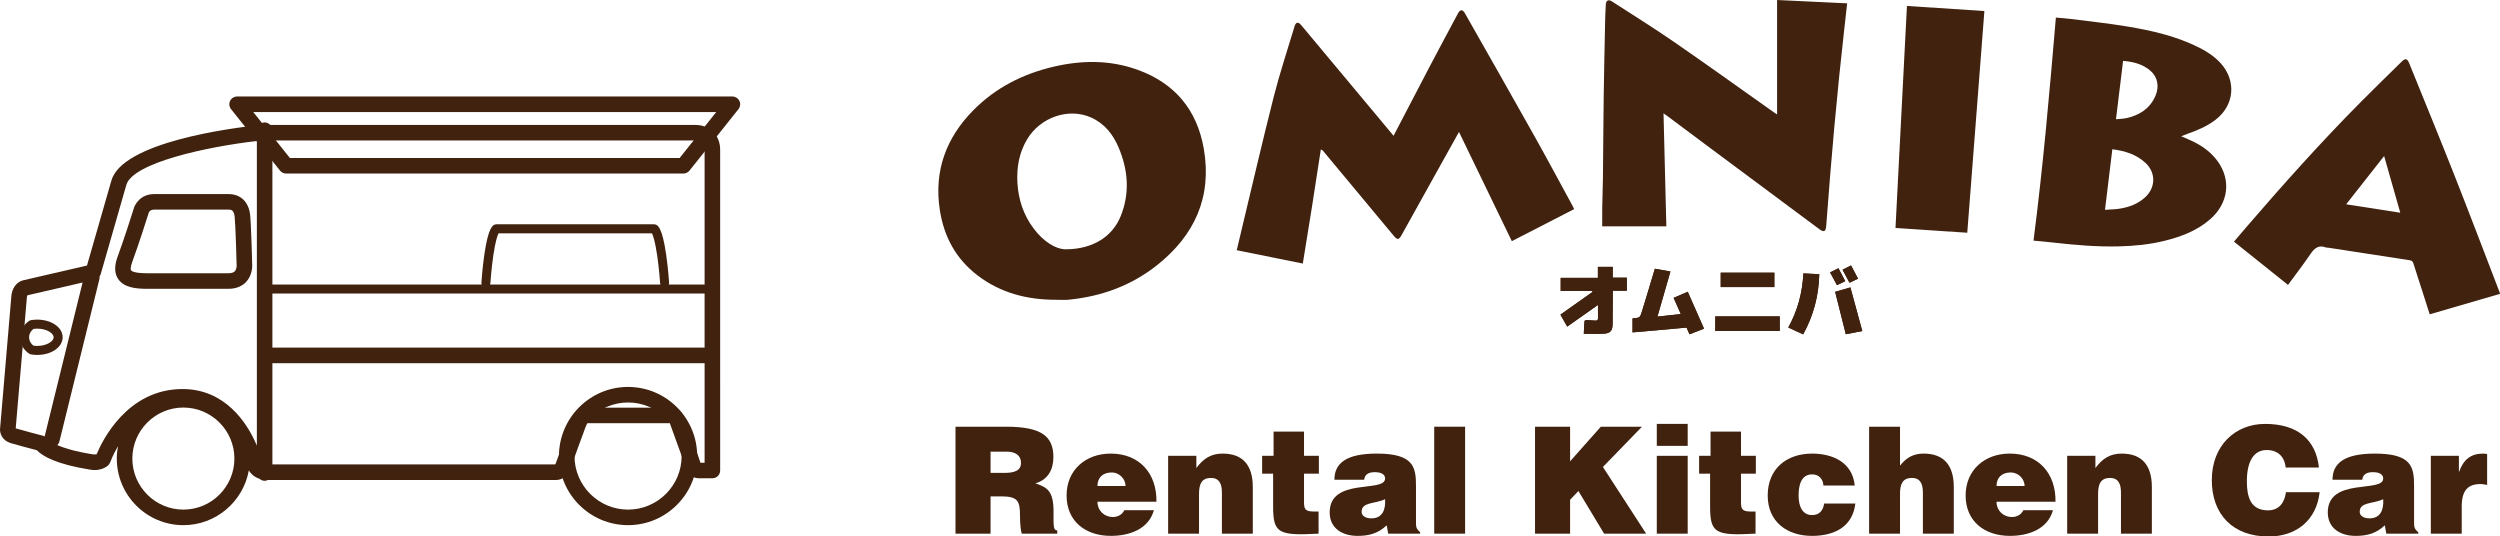 <?xml version="1.0" encoding="UTF-8"?> <svg xmlns="http://www.w3.org/2000/svg" id="b" data-name="レイヤー 2" viewBox="0 0 330.522 70.927"><defs><style> .d { fill: #40220f; } </style></defs><g id="c" data-name="レイヤー 1"><g><g><path class="d" d="m83.034,69.431c-5.037,0-9.135-4.099-9.135-9.137,0-5.039,4.098-9.139,9.135-9.139,5.04,0,9.139,4.1,9.139,9.139,0,5.038-4.099,9.137-9.139,9.137Zm0-16.219c-3.903,0-7.079,3.177-7.079,7.082,0,3.904,3.175,7.081,7.079,7.081,3.907,0,7.084-3.176,7.084-7.081,0-3.905-3.178-7.082-7.084-7.082Z"></path><path class="d" d="m30.209,38.183h-10.773c-1.441,0-3.018-.151-3.792-1.266-.526-.758-.554-1.739-.089-3.001.881-2.39,1.887-5.578,2.08-6.193.145-.672.928-2.064,2.739-2.064h9.836c1.605,0,2.675,1.034,2.86,2.765.137,1.284.274,6.589.274,6.629.008.188.01,1.356-.809,2.226-.39.413-1.108.904-2.324.904Zm-9.836-10.468c-.529,0-.698.333-.751.532-.003.013-.022.078-.026.091-.195.623-1.214,3.854-2.112,6.289-.238.644-.23,1.004-.152,1.117.062.089.398.381,2.103.381h10.773c.388,0,.667-.086.829-.257.218-.233.254-.647.249-.774-.007-.327-.141-5.307-.263-6.453-.1-.927-.514-.927-.815-.927h-9.836Z"></path><path class="d" d="m94.347,17.484c-.416-.443-1.183-.971-2.48-.971h-56.138c-.187-.199-.449-.327-.745-.327-.309,0-.576.143-.766.359-3.546.376-18.111,2.229-19.505,7.373l-3.212,11.186-8.368,1.938c-.626.114-1.402.669-1.609,1.885-.005.028-.008.056-.011.085L.022,56.52c-.127.782.296,1.72,1.377,2.058.606.192,2.665.733,3.473.944.721.766,2.535,1.86,7.108,2.58.176.027.349.043.521.043.89,0,1.478-.366,1.662-.505.043-.03.11-.087.147-.122.12-.112.222-.29.277-.444.037-.102.361-.971,1.014-2.082-.1.532-.159,1.077-.159,1.637,0,4.853,3.949,8.802,8.804,8.802,4.318,0,7.911-3.129,8.652-7.238.24.405.692.876,1.42,1.113.182.157.411.261.668.261.161,0,.308-.044.442-.109h38.123c.629,0,1.505-.418,1.898-1.593.266-.794,1.686-4.657,1.954-5.368.127-.342.214-.487.257-.546h10.899c.03.079.066.187.099.284l.602,1.662c.432,1.182,1.234,3.383,1.317,3.688.136.493.455,1.649,1.92,1.649h1.686c.568,0,1.028-.46,1.028-1.028V19.872c.011-.342-.02-1.493-.862-2.388ZM5.718,57.618c-.598-.155-2.863-.749-3.642-.987l1.484-17.394c.02-.102.047-.165.065-.197l7.29-1.688-5.015,20.354c-.061-.03-.115-.07-.182-.087Zm18.527,9.756c-3.72,0-6.747-3.026-6.747-6.745,0-3.721,3.027-6.748,6.747-6.748,3.718,0,6.744,3.027,6.744,6.748,0,3.719-3.026,6.745-6.744,6.745Zm9.713-8.456c-1.283-3.086-4.248-7.484-9.825-7.484-7.388,0-10.685,6.984-11.354,8.618-.116.032-.3.047-.482.019-2.396-.377-3.848-.84-4.724-1.224.127-.129.233-.282.279-.47l5.296-21.497c.028-.11.023-.219.014-.326.064-.091.118-.19.15-.3l3.383-11.783c.798-2.944,10.715-5.084,17.263-5.828v40.276Zm59.196,2.258l-.557-.001c-.013-.045-.027-.092-.037-.132-.084-.313-.527-1.543-1.369-3.851l-.519-1.42c-.027-.084-.057-.167-.074-.215-.192-.581-.55-1.662-2.036-1.662h-10.949c-1.433,0-1.926,1.319-2.136,1.88-.278.739-1.7,4.606-1.979,5.438-.032.096-.065.156-.09.189h-37.395v-13.394c.014 0.0.025.008.039.008h57.102v13.161Zm0-15.217h-57.102c-.014,0-.024.007-.039.008v-7.161h57.14v7.153Zm-28.365-8.344c.023-.063.042-.129.047-.199.001-.016.12-1.82.38-3.612.286-1.955.563-2.7.691-2.958h20.292c.128.258.405,1.003.691,2.958.256,1.767.377,3.541.381,3.611.003.071.022.137.049.2h-22.53Zm28.365-17.751v17.751h-4.74c.03-.07.047-.147.047-.228,0-.063-.126-1.916-.394-3.755-.51-3.496-1.071-3.978-1.602-3.978h-20.825c-.531,0-1.092.482-1.602,3.979-.267,1.835-.393,3.691-.393,3.754,0,.081.015.158.045.228h-27.676v-19.045h55.854c.678,0,.905.242.981.322.31.33.307.865.31.866-.003.035-.004.071-.004.106Z"></path><path class="d" d="m90.349,22.945h-52.522c-.313,0-.609-.143-.804-.388l-6.478-8.131c-.246-.309-.293-.731-.122-1.087.172-.356.532-.582.926-.582h65.479c.395,0,.755.227.927.582.171.356.124.778-.122,1.087l-6.479,8.131c-.196.245-.491.388-.804.388Zm-52.027-2.057h51.532l4.84-6.075h-61.211l4.839,6.075Z"></path><path class="d" d="m4.917,46.926c-.271,0-.537-.022-.79-.064-.039-.006-.077-.017-.114-.03-.043-.017-.136-.058-.174-.083-.743-.504-1.188-1.31-1.188-2.157,0-.851.448-1.66,1.197-2.163.038-.025.079-.046.121-.062.038-.014.123-.042.164-.049.26-.041.525-.062.784-.062,1.887,0,3.366,1.026,3.366,2.335,0,1.309-1.479,2.334-3.366,2.334Zm-.49-1.221c.126.017.306.03.49.03,1.244,0,2.174-.603,2.174-1.143,0-.54-.93-1.144-2.174-1.144-.166,0-.332.011-.491.032-.372.283-.583.683-.583,1.112,0,.428.212.829.585,1.113Z"></path></g><path class="d" d="m184.241,17.955c-.193-.235-.325-.398-.46-.56-3.915-4.691-7.828-9.382-11.748-14.069-.403-.482-.707-.421-.885.172-.929,3.096-1.954,6.168-2.749,9.298-1.531,6.029-2.929,12.091-4.382,18.139-.171.71-.337,1.422-.509,2.146,2.922.59,5.781,1.167,8.735,1.763.415-2.567.827-5.075,1.224-7.585.395-2.499.774-5.001,1.159-7.501.199.071.25.133.301.195,3.118,3.747,6.234,7.494,9.354,11.239.452.542.667.522,1.006-.087,1.585-2.844,3.165-5.69,4.748-8.535.926-1.665,1.854-3.329,2.856-5.126,2.36,4.877,4.668,9.646,6.987,14.439,2.763-1.422,5.494-2.826,8.242-4.24-.071-.143-.13-.276-.2-.404-1.676-3.074-3.325-6.164-5.037-9.217-3.048-5.435-6.133-10.849-9.209-16.269-.303-.534-.627-.524-.913.011-1.271,2.377-2.546,4.752-3.8,7.138-1.568,2.982-3.116,5.974-4.721,9.053Z"></path><path class="d" d="m220.305,29.919c-.124-4.964-.247-9.9-.373-14.935.281.199.456.318.625.445,1.702,1.271,3.401,2.546,5.106,3.814,4.953,3.686,9.906,7.372,14.864,11.052.597.443.852.335.912-.386.186-2.262.346-4.526.529-6.788.169-2.082.346-4.163.536-6.243.207-2.26.425-4.519.654-6.776.204-2.012.429-4.022.647-6.033.129-1.189.265-2.378.404-3.627-3.07-.146-6.101-.291-9.262-.441v15.131c-.254-.169-.361-.236-.464-.309-4.383-3.097-8.741-6.231-13.158-9.278-2.694-1.859-5.48-3.586-8.227-5.368-.455-.295-.775-.109-.797.437-.023.575-.066,1.15-.078,1.725-.07,3.374-.149,6.747-.196,10.121-.051,3.688-.065,7.376-.106,11.064-.015,1.3-.07,2.599-.093,3.899-.014.819-.003,1.638-.003,2.498h8.48Z"></path><path class="d" d="m252.115.786c-.507,9.83-1.01,19.589-1.514,29.361,3.159.207,6.356.417,9.489.622.755-9.773,1.506-19.502,2.263-29.307-3.35-.221-6.777-.447-10.238-.676Z"></path><path class="d" d="m139.631,39.632c-3.798.012-7.333-.883-10.396-3.225-2.863-2.189-4.448-5.134-4.986-8.667-.785-5.15.832-9.518,4.439-13.17,2.944-2.98,6.556-4.807,10.617-5.755,3.711-.867,7.414-.904,11.04.391,4.957,1.77,7.914,5.298,8.809,10.466,1.104,6.381-1.223,11.461-6.197,15.398-3.414,2.702-7.371,4.136-11.696,4.555-.538.052-1.086.007-1.629.007Zm1.258-6.672c3.63-.009,6.197-1.706,7.279-4.389,1.227-3.044.983-6.085-.274-9.06-.737-1.745-1.867-3.182-3.647-3.978-2.956-1.321-6.697-.041-8.443,2.867-1.059,1.764-1.402,3.692-1.294,5.723.119,2.241.798,4.291,2.146,6.089,1.254,1.673,2.869,2.737,4.234,2.748Z"></path><path class="d" d="m290.14,18.806c-.524-.265-1.071-.485-1.766-.796.358-.138.576-.229.8-.307,1.326-.459,2.607-1.003,3.734-1.863,2.485-1.896,2.797-5.129.708-7.455-.792-.882-1.762-1.527-2.811-2.061-3.025-1.54-6.294-2.282-9.605-2.83-2.448-.405-4.92-.67-7.382-.984-.694-.089-1.393-.131-2.012-.188-.84,9.87-1.692,19.686-2.958,29.489.826.08,1.66.15,2.492.245,2.945.334,5.893.594,8.863.515,2.012-.054,4.005-.247,5.962-.733,2.206-.548,4.304-1.334,6.049-2.86,2.382-2.083,2.791-5.121,1.014-7.611-.801-1.122-1.865-1.943-3.087-2.561Zm-6.538,7.284c-.954.875-2.122,1.303-3.375,1.5-.61.096-1.235.1-1.928.151.328-2.707.645-5.321.97-8.01,1.69.223,3.199.688,4.407,1.829,1.371,1.295,1.328,3.243-.075,4.529Zm1.356-13.39c-.746,1.692-2.142,2.56-3.891,2.928-.41.087-.839.088-1.316.134.321-2.635.628-5.155.94-7.712,1.364.109,2.603.427,3.625,1.313.947.822,1.193,2.087.642,3.336Z"></path><path class="d" d="m330.475,38.655c-1.978-5.133-3.926-10.278-5.945-15.396-1.965-4.979-4-9.93-6.011-14.89-.26-.641-.515-.694-.991-.226-1.822,1.789-3.652,3.57-5.451,5.382-5.258,5.3-10.229,10.863-15.102,16.515-.544.631-1.08,1.268-1.626,1.909,2.412,1.93,4.772,3.818,7.145,5.717,1.012-1.382,2.039-2.711,2.981-4.098.524-.772,1.084-1.216,2.04-.849.104.04.229.018.343.035,3.558.55,7.115,1.106,10.675,1.644.307.046.454.15.547.448.403,1.301.833,2.594,1.25,3.89.3.933.594,1.867.896,2.82,3.123-.909,6.192-1.802,9.296-2.706-.024-.1-.03-.15-.047-.195Zm-20.292-11.644c1.7-2.162,3.339-4.247,5.02-6.384.722,2.534,1.415,4.969,2.135,7.498-2.414-.376-4.727-.736-7.155-1.114Z"></path><g><path class="d" d="m206.335,38.466h4.165c.019.041.038.083.058.124-1.411.997-2.822,1.995-4.256,3.009.262.461.555.978.897,1.581,1.373-.968,2.709-1.909,4.065-2.865,0,.572-.009,1.157.004,1.741.006.269-.118.35-.358.334-.392-.027-.784-.061-1.176-.072-.085-.002-.242.078-.247.131-.045.524-.065,1.05-.097,1.678.921,0,1.799.043,2.672-.012.85-.054,1.131-.408,1.14-1.258.013-1.342.015-2.684.024-4.026.001-.121.011-.243.017-.393h1.839v-1.728h-1.864v-1.43h-1.963v1.456h-4.919v1.731Z"></path><path class="d" d="m215.835,43.946c2.418-.215,4.762-.423,7.141-.634.113.255.246.557.392.886.637-.248,1.253-.488,1.918-.747-.726-1.646-1.436-3.255-2.152-4.877-.651.28-1.253.539-1.868.804.317.713.623,1.401.951,2.139-1.076.119-2.09.232-3.091.342.576-2.002,1.142-3.965,1.718-5.966-.773-.136-1.447-.255-2.057-.362-.578,1.915-1.126,3.77-1.7,5.619-.272.878-.294.871-1.199.927-.02.001-.039.02-.054.028v1.84Z"></path><path class="d" d="m235.297,41.828h-8.523v1.931h8.523v-1.931Z"></path><path class="d" d="m238.421,36.145c-.127,2.555-.759,4.927-1.996,7.158.658.302,1.293.593,1.966.902,1.378-2.49,2.061-5.126,2.135-7.955-.714-.036-1.38-.069-2.105-.105Z"></path><path class="d" d="m234.587,36.051h-7.095v1.902h7.095v-1.902Z"></path><path class="d" d="m244.034,44.191c.696-.136,1.393-.273,2.177-.427-.528-1.937-1.047-3.841-1.573-5.768-.74.216-1.389.405-2.017.589.475,1.885.941,3.735,1.413,5.606Z"></path><path class="d" d="m244.522,37.376c.378-.179.738-.35,1.126-.534-.312-.591-.61-1.157-.922-1.747-.391.197-.753.379-1.128.567.32.593.614,1.139.923,1.713Z"></path><path class="d" d="m241.953,36.014c.317.587.61,1.13.911,1.686.375-.182.722-.35,1.092-.53-.311-.59-.603-1.145-.901-1.71-.384.193-.732.367-1.103.554Z"></path><path class="d" d="m206.335,38.466v-1.731h4.919v-1.456h1.963v1.43h1.864v1.728h-1.839c-.007.151-.017.272-.017.393-.008,1.342-.011,2.684-.024,4.026-.008.85-.29,1.203-1.14,1.258-.872.056-1.751.012-2.672.012.032-.628.052-1.154.097-1.678.005-.053.162-.133.247-.131.393.01.784.045,1.176.072.239.016.364-.065.358-.334-.013-.584-.004-1.169-.004-1.741-1.357.956-2.692,1.897-4.065,2.865-.342-.603-.636-1.12-.897-1.581,1.435-1.014,2.845-2.011,4.256-3.009-.019-.041-.038-.083-.058-.124h-4.165Z"></path><path class="d" d="m215.835,43.946v-1.84c.015-.008.034-.027.054-.028.906-.056.927-.05,1.199-.927.573-1.848,1.122-3.704,1.7-5.619.61.107,1.283.226,2.057.362-.576,2.001-1.141,3.964-1.718,5.966,1.001-.111,2.015-.223,3.091-.342-.328-.737-.634-1.425-.951-2.139.615-.265,1.217-.524,1.868-.804.716,1.621,1.426,3.231,2.152,4.877-.665.259-1.282.499-1.918.747-.146-.329-.279-.632-.392-.886-2.379.211-4.723.419-7.141.634Z"></path><path class="d" d="m235.297,41.828v1.931h-8.523v-1.931h8.523Z"></path><path class="d" d="m238.421,36.145c.725.036,1.391.069,2.105.105-.073,2.829-.756,5.465-2.135,7.955-.673-.309-1.308-.6-1.966-.902,1.237-2.231,1.869-4.603,1.996-7.158Z"></path><path class="d" d="m234.587,36.051v1.902h-7.095v-1.902h7.095Z"></path><path class="d" d="m244.034,44.191c-.472-1.871-.938-3.721-1.413-5.606.629-.183,1.277-.373,2.017-.589.525,1.927,1.044,3.83,1.573,5.768-.784.154-1.481.291-2.177.427Z"></path><path class="d" d="m244.522,37.376c-.31-.575-.604-1.12-.923-1.713.374-.188.736-.37,1.128-.567.311.59.61,1.156.922,1.747-.388.184-.748.354-1.126.534Z"></path><path class="d" d="m241.953,36.014c.371-.186.718-.361,1.103-.554.297.564.59,1.12.901,1.71-.37.18-.717.348-1.092.53-.301-.557-.594-1.099-.911-1.686Z"></path></g><g><path class="d" d="m130.961,65.625v4.929h-4.635v-14.14h6.677c4.713,0,6.265,1.276,6.265,4.026,0,1.63-.727,3.004-2.376,3.456,1.493.55,2.396.903,2.396,3.751,0,1.846-.059,2.475.491,2.475v.432h-4.693c-.118-.314-.236-1.218-.236-2.475,0-1.846-.314-2.454-2.474-2.454h-1.414Zm0-3.104h1.826c1.434,0,2.2-.354,2.2-1.335,0-1.002-.786-1.473-1.866-1.473h-2.16v2.808Z"></path><path class="d" d="m145.095,66.331c0,1.218.943,2.023,2.023,2.023.648,0,1.237-.295,1.532-.903h3.908c-.707,2.553-3.299,3.397-5.695,3.397-3.299,0-5.852-1.886-5.852-5.342,0-3.378,2.533-5.538,5.833-5.538,3.81,0,6.107,2.632,6.048,6.362h-7.796Zm3.712-2.081c0-.942-.845-1.787-1.807-1.787-1.217,0-1.905.688-1.905,1.787h3.712Z"></path><path class="d" d="m154.438,60.264h3.731v1.61c.923-1.237,1.924-1.905,3.476-1.905,2.71,0,3.986,1.591,3.986,4.419v6.166h-4.084v-5.439c0-1.021-.275-1.925-1.434-1.925-1.257,0-1.591.805-1.591,2.121v5.243h-4.084v-10.29Z"></path><path class="d" d="m174.326,70.554c-5.361.295-6.009-.078-6.009-3.633v-4.301h-1.453v-2.356h1.512v-3.201h4.026v3.201h1.964v2.356h-1.964v3.731c0,.942.137,1.276,1.276,1.276h.648v2.926Z"></path><path class="d" d="m183.533,70.554l-.197-1.1c-1.158,1.08-2.337,1.395-3.869,1.395-1.944,0-3.672-.963-3.672-3.104,0-4.674,7.325-2.553,7.325-4.478,0-.746-.903-.844-1.335-.844-.569,0-1.335.117-1.434,1.001h-3.928c0-2.18,1.552-3.456,5.617-3.456,4.87,0,5.165,1.807,5.165,4.262v4.812c0,.589.02.883.55,1.315v.196h-4.222Zm-.413-4.556c-1.335.647-3.103.333-3.103,1.669,0,.511.491.864,1.296.864,1.434,0,1.905-1.12,1.807-2.533Z"></path><path class="d" d="m189.616,70.554v-14.14h4.084v14.14h-4.084Z"></path><path class="d" d="m202.945,56.414h4.635v4.576l4.064-4.576h5.44l-5.165,5.322,5.715,8.817h-5.558l-3.397-5.636-1.1,1.158v4.478h-4.635v-14.14Z"></path><path class="d" d="m219.043,56.041h4.085v2.906h-4.085v-2.906Zm0,14.513v-10.29h4.085v10.29h-4.085Z"></path><path class="d" d="m232.099,70.554c-5.361.295-6.009-.078-6.009-3.633v-4.301h-1.453v-2.356h1.512v-3.201h4.026v3.201h1.964v2.356h-1.964v3.731c0,.942.137,1.276,1.276,1.276h.647v2.926Z"></path><path class="d" d="m241.071,64.192c-.02-.452-.177-.806-.433-1.061-.255-.275-.608-.413-1.061-.413-1.531,0-1.787,1.591-1.787,2.809,0,1.552.59,2.572,1.787,2.572,1.061,0,1.474-.727,1.591-1.531h4.124c-.177,1.551-.884,2.631-1.924,3.318-1.021.668-2.357.963-3.791.963-3.318,0-5.871-1.866-5.871-5.342,0-3.516,2.475-5.538,5.871-5.538,2.75,0,5.342,1.179,5.637,4.223h-4.144Z"></path><path class="d" d="m247.114,56.414h4.085v5.146c.825-1.041,1.748-1.591,3.122-1.591,2.71,0,3.987,1.591,3.987,4.419v6.166h-4.085v-5.439c0-1.021-.275-1.925-1.434-1.925-1.257,0-1.591.805-1.591,2.121v5.243h-4.085v-14.14Z"></path><path class="d" d="m263.959,66.331c0,1.218.942,2.023,2.022,2.023.648,0,1.237-.295,1.532-.903h3.908c-.707,2.553-3.3,3.397-5.695,3.397-3.299,0-5.853-1.886-5.853-5.342,0-3.378,2.533-5.538,5.833-5.538,3.81,0,6.107,2.632,6.049,6.362h-7.797Zm3.712-2.081c0-.942-.845-1.787-1.807-1.787-1.218,0-1.905.688-1.905,1.787h3.712Z"></path><path class="d" d="m273.301,60.264h3.731v1.61c.923-1.237,1.925-1.905,3.476-1.905,2.71,0,3.987,1.591,3.987,4.419v6.166h-4.085v-5.439c0-1.021-.275-1.925-1.434-1.925-1.257,0-1.591.805-1.591,2.121v5.243h-4.085v-10.29Z"></path><path class="d" d="m302.182,61.815c-.138-1.473-1.061-2.317-2.514-2.317-1.63,0-2.612,1.395-2.612,4.124,0,1.983.433,3.85,2.789,3.85,1.492,0,2.199-1.041,2.376-2.396h4.458c-.412,3.653-3.024,5.853-6.756,5.853-4.674,0-7.502-2.867-7.502-7.462,0-4.576,3.104-7.424,7.051-7.424,4.32,0,6.735,2.141,7.108,5.773h-4.398Z"></path><path class="d" d="m315.491,70.554l-.196-1.1c-1.159,1.08-2.337,1.395-3.869,1.395-1.944,0-3.672-.963-3.672-3.104,0-4.674,7.325-2.553,7.325-4.478,0-.746-.904-.844-1.336-.844-.569,0-1.335.117-1.434,1.001h-3.928c0-2.18,1.552-3.456,5.617-3.456,4.87,0,5.164,1.807,5.164,4.262v4.812c0,.589.02.883.55,1.315v.196h-4.222Zm-.412-4.556c-1.336.647-3.104.333-3.104,1.669,0,.511.491.864,1.296.864,1.434,0,1.905-1.12,1.808-2.533Z"></path><path class="d" d="m321.378,60.264h3.711v2.081h.04c.569-1.61,1.57-2.376,3.161-2.376.177,0,.354.039.53.059v4.085c-.274-.039-.569-.118-.845-.118-1.669,0-2.514.786-2.514,3.005v3.555h-4.084v-10.29Z"></path></g></g></g></svg> 